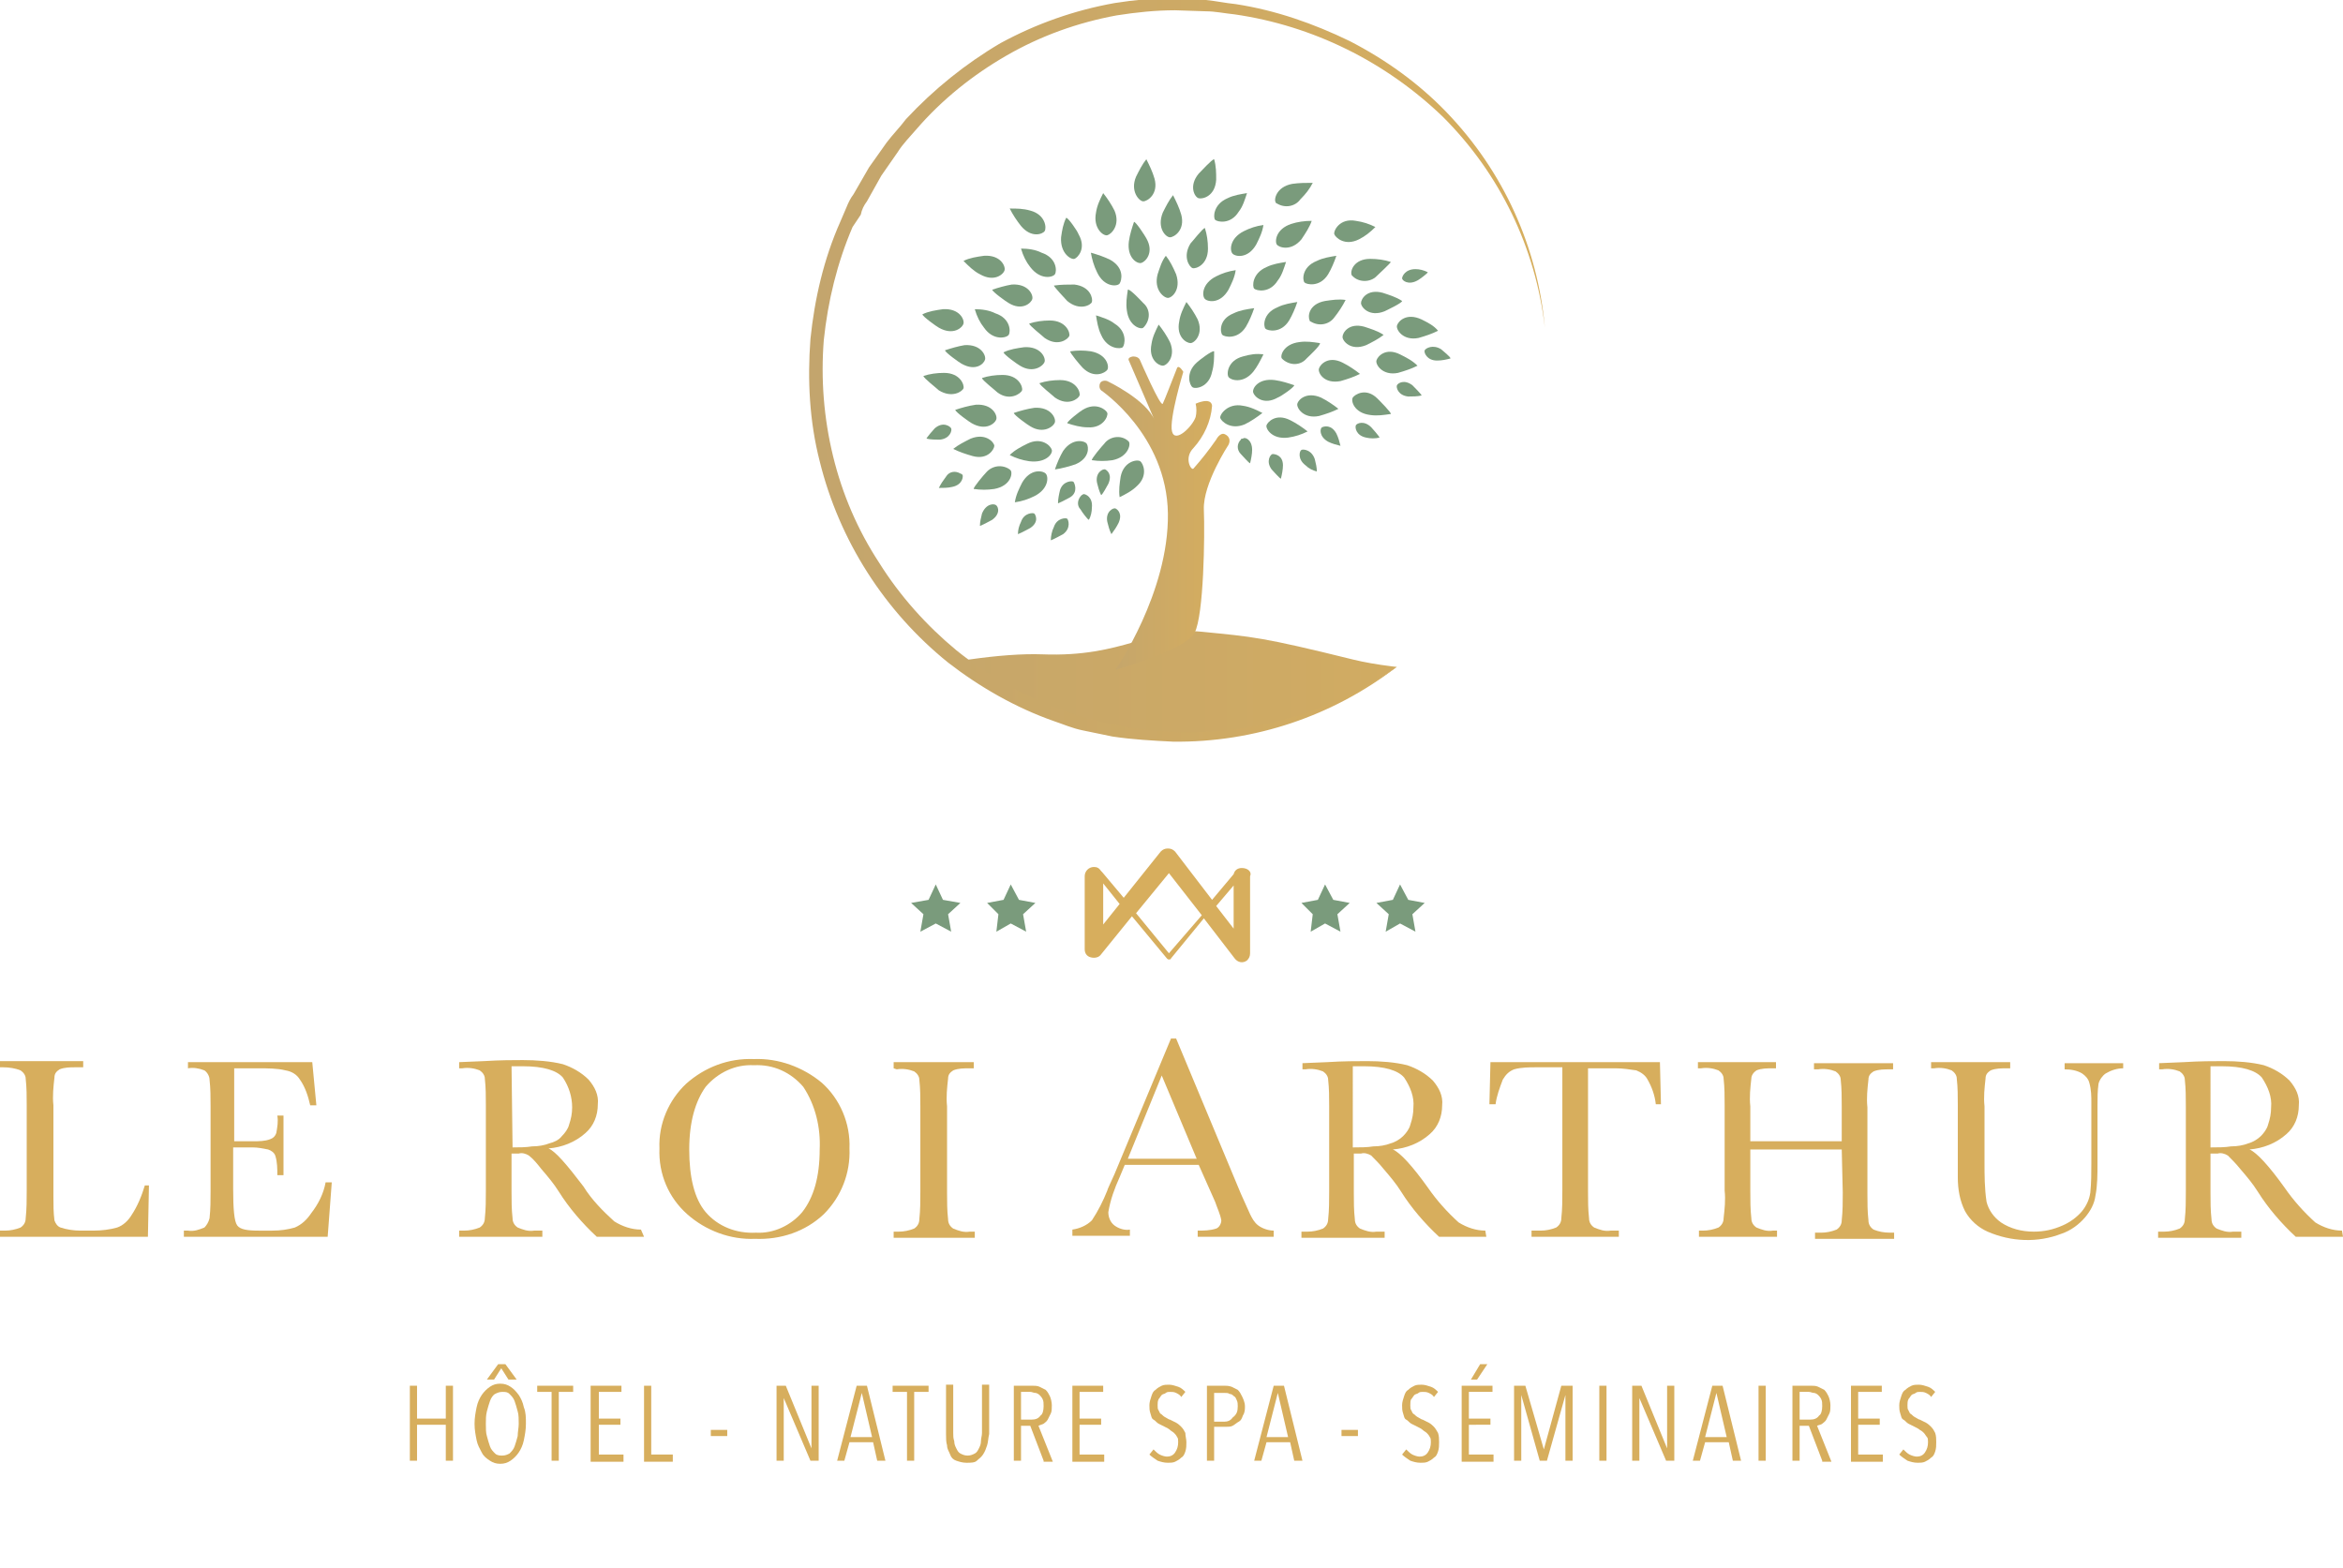 <svg xmlns="http://www.w3.org/2000/svg" xmlns:xlink="http://www.w3.org/1999/xlink" id="Calque_1" x="0px" y="0px" viewBox="0 0 228.1 152.6" style="enable-background:new 0 0 228.1 152.6;" xml:space="preserve"><style type="text/css">	.st0{enable-background:new    ;}	.st1{fill:#D7AE5D;}	.st2{fill:#7A9B7C;}	.st3{clip-path:url(#SVGID_00000114031963006509586790000018400482038934736801_);}	.st4{fill:url(#SVGID_00000066479147314638880520000017316461168656852099_);}	.st5{fill:url(#SVGID_00000029742068419773197130000008132536302534957195_);}	.st6{fill:url(#SVGID_00000037683062895789956060000014540931723064163460_);}</style><g id="Calque_2_00000181086377399308989910000010344208604604290988_">	<g id="Calque_1-2">		<g class="st0">			<path class="st1" d="M43.4,142.2v-3.5h-2.8v3.5h-0.7v-7.3h0.7v3.2h2.8v-3.2h0.7v7.3H43.4z"></path>		</g>		<g class="st0">			<path class="st1" d="M51.2,138.6c0,0.6-0.1,1.1-0.2,1.6c-0.1,0.5-0.3,0.9-0.5,1.2c-0.2,0.3-0.5,0.6-0.8,0.8s-0.6,0.3-1,0.3    c-0.4,0-0.7-0.1-1-0.3s-0.6-0.4-0.8-0.8s-0.4-0.7-0.5-1.2c-0.1-0.5-0.2-1-0.2-1.6c0-0.6,0.1-1.1,0.2-1.6c0.1-0.5,0.3-0.9,0.5-1.2    c0.2-0.3,0.5-0.6,0.8-0.8c0.3-0.2,0.6-0.3,1-0.3c0.4,0,0.7,0.1,1,0.3s0.5,0.4,0.8,0.8c0.2,0.3,0.4,0.7,0.5,1.2    C51.2,137.5,51.2,138,51.2,138.6z M50.5,138.6c0-0.4,0-0.9-0.1-1.2c-0.1-0.4-0.2-0.7-0.3-1s-0.3-0.5-0.5-0.7    c-0.2-0.2-0.4-0.2-0.7-0.2c-0.3,0-0.5,0.1-0.7,0.2s-0.4,0.4-0.5,0.7s-0.2,0.6-0.3,1c-0.1,0.4-0.1,0.8-0.1,1.2s0,0.9,0.1,1.2    c0.1,0.4,0.2,0.7,0.3,1c0.1,0.3,0.3,0.5,0.5,0.7s0.5,0.2,0.7,0.2c0.3,0,0.5-0.1,0.7-0.2c0.2-0.2,0.4-0.4,0.5-0.7    c0.1-0.3,0.2-0.6,0.3-1C50.4,139.4,50.5,139,50.5,138.6z M49.5,134.3l-0.7-1.1l-0.7,1.1h-0.7l1.1-1.5h0.7l1.1,1.5H49.5z"></path>		</g>		<g class="st0">			<path class="st1" d="M54.4,135.5v6.7h-0.7v-6.7h-1.4v-0.6h3.5v0.6H54.4z"></path>			<path class="st1" d="M57.5,142.2v-7.3h3v0.6h-2.2v2.6h2.1v0.6h-2.1v2.9h2.4v0.7H57.5z"></path>		</g>		<g class="st0">			<path class="st1" d="M62.7,142.2v-7.3h0.7v6.7h2.1v0.7H62.7z"></path>		</g>		<g class="st0">			<path class="st1" d="M69.2,139.8v-0.6h1.6v0.6H69.2z"></path>			<path class="st1" d="M78.9,142.2l-2.6-6.1h0v6.1h-0.7v-7.3h0.9l2.5,6.1h0v-6.1h0.7v7.3H78.9z"></path>		</g>		<g class="st0">			<path class="st1" d="M85.4,142.2l-0.4-1.8h-2.3l-0.5,1.8h-0.7l1.9-7.3h1l1.8,7.3H85.4z M83.9,135.6L83.9,135.6l-1.1,4.3h2.1    L83.9,135.6z"></path>		</g>		<g class="st0">			<path class="st1" d="M89,135.5v6.7h-0.7v-6.7h-1.4v-0.6h3.5v0.6H89z"></path>			<path class="st1" d="M96.1,140.7c-0.1,0.3-0.2,0.6-0.4,0.9s-0.4,0.4-0.6,0.6s-0.6,0.2-1,0.2s-0.7-0.1-1-0.2s-0.5-0.3-0.6-0.6    s-0.3-0.5-0.3-0.9c-0.1-0.3-0.1-0.7-0.1-1.1v-4.8h0.7v4.7c0,0.3,0,0.5,0.1,0.8c0,0.3,0.1,0.5,0.2,0.7c0.1,0.2,0.2,0.4,0.4,0.5    c0.2,0.1,0.4,0.2,0.7,0.2c0.3,0,0.5-0.1,0.7-0.2c0.2-0.1,0.3-0.3,0.4-0.5c0.1-0.2,0.2-0.4,0.2-0.7c0-0.3,0.1-0.5,0.1-0.8v-4.7    h0.7v4.8C96.2,140,96.2,140.4,96.1,140.7z"></path>			<path class="st1" d="M101.6,142.2l-1.3-3.4h-0.9v3.4h-0.7v-7.3h1.8c0.2,0,0.5,0,0.7,0.1s0.4,0.2,0.6,0.3c0.2,0.2,0.3,0.4,0.4,0.6    c0.1,0.2,0.2,0.6,0.2,0.9c0,0.3,0,0.6-0.1,0.8c-0.1,0.2-0.2,0.4-0.3,0.6c-0.1,0.2-0.3,0.3-0.4,0.4c-0.2,0.1-0.3,0.1-0.5,0.2    l1.4,3.5H101.6z M101.6,136.9c0-0.3,0-0.5-0.1-0.7c-0.1-0.2-0.2-0.3-0.3-0.4s-0.3-0.2-0.4-0.2c-0.2,0-0.3-0.1-0.5-0.1h-0.9v2.7h1    c0.4,0,0.7-0.1,0.9-0.4C101.5,137.7,101.6,137.3,101.6,136.9z"></path>			<path class="st1" d="M104.4,142.2v-7.3h3v0.6h-2.3v2.6h2.1v0.6h-2.1v2.9h2.4v0.7H104.4z"></path>			<path class="st1" d="M115.5,140.4c0,0.3,0,0.6-0.1,0.9c-0.1,0.3-0.2,0.5-0.4,0.6c-0.2,0.2-0.4,0.3-0.6,0.4    c-0.2,0.1-0.5,0.1-0.7,0.1c-0.4,0-0.7-0.1-1-0.2c-0.3-0.2-0.6-0.4-0.8-0.6l0.4-0.5c0.2,0.2,0.4,0.4,0.6,0.5    c0.2,0.1,0.5,0.2,0.7,0.2c0.3,0,0.6-0.1,0.8-0.4s0.3-0.6,0.3-1c0-0.2,0-0.4-0.1-0.5c-0.1-0.2-0.2-0.3-0.3-0.4    c-0.1-0.1-0.3-0.2-0.4-0.3c-0.1-0.1-0.3-0.2-0.5-0.3c-0.2-0.1-0.4-0.2-0.6-0.3s-0.3-0.3-0.5-0.4s-0.2-0.3-0.3-0.6    s-0.1-0.5-0.1-0.8c0-0.3,0.1-0.6,0.2-0.9c0.1-0.3,0.2-0.5,0.4-0.6c0.2-0.2,0.4-0.3,0.6-0.4s0.5-0.1,0.7-0.1    c0.3,0,0.6,0.1,0.9,0.2c0.3,0.1,0.5,0.3,0.7,0.5l-0.4,0.5c-0.1-0.2-0.3-0.3-0.5-0.4c-0.2-0.1-0.4-0.1-0.6-0.1    c-0.1,0-0.3,0-0.4,0.1s-0.3,0.1-0.4,0.2c-0.1,0.1-0.2,0.3-0.3,0.4c-0.1,0.2-0.1,0.4-0.1,0.6c0,0.2,0,0.4,0.1,0.5    c0.1,0.2,0.1,0.3,0.3,0.4c0.1,0.1,0.2,0.2,0.4,0.3s0.3,0.2,0.4,0.2c0.2,0.1,0.4,0.2,0.6,0.3c0.2,0.1,0.4,0.3,0.5,0.4    c0.2,0.2,0.3,0.4,0.4,0.6C115.4,139.8,115.5,140.1,115.5,140.4z"></path>		</g>		<g class="st0">			<path class="st1" d="M121.2,136.9c0,0.3,0,0.6-0.2,0.9c-0.1,0.3-0.2,0.5-0.4,0.6s-0.4,0.3-0.6,0.4s-0.4,0.1-0.7,0.1h-1.1v3.3    h-0.7v-7.3h1.7c0.2,0,0.4,0,0.7,0.1c0.2,0.1,0.4,0.2,0.6,0.3c0.2,0.2,0.3,0.4,0.4,0.6S121.2,136.5,121.2,136.9z M120.5,136.9    c0-0.2,0-0.4-0.1-0.6s-0.1-0.3-0.3-0.4c-0.1-0.1-0.2-0.2-0.4-0.2c-0.1-0.1-0.3-0.1-0.5-0.1h-1v2.8h1c0.3,0,0.6-0.1,0.8-0.4    C120.4,137.7,120.5,137.4,120.5,136.9z"></path>		</g>		<g class="st0">			<path class="st1" d="M126,142.2l-0.4-1.8h-2.3l-0.5,1.8h-0.7l1.9-7.3h1l1.8,7.3H126z M124.4,135.6L124.4,135.6l-1.1,4.3h2.1    L124.4,135.6z"></path>		</g>		<g class="st0">			<path class="st1" d="M130.6,139.8v-0.6h1.6v0.6H130.6z"></path>			<path class="st1" d="M140.1,140.4c0,0.3,0,0.6-0.1,0.9c-0.1,0.3-0.2,0.5-0.4,0.6c-0.2,0.2-0.4,0.3-0.6,0.4    c-0.2,0.1-0.5,0.1-0.7,0.1c-0.4,0-0.7-0.1-1-0.2c-0.3-0.2-0.6-0.4-0.8-0.6l0.4-0.5c0.2,0.2,0.4,0.4,0.6,0.5    c0.2,0.1,0.5,0.2,0.7,0.2c0.3,0,0.6-0.1,0.8-0.4s0.3-0.6,0.3-1c0-0.2,0-0.4-0.1-0.5c-0.1-0.2-0.2-0.3-0.3-0.4    c-0.1-0.1-0.3-0.2-0.4-0.3s-0.3-0.2-0.5-0.3c-0.2-0.1-0.4-0.2-0.6-0.3s-0.3-0.3-0.5-0.4s-0.2-0.3-0.3-0.6s-0.1-0.5-0.1-0.8    c0-0.3,0.1-0.6,0.2-0.9c0.1-0.3,0.2-0.5,0.4-0.6c0.2-0.2,0.4-0.3,0.6-0.4c0.2-0.1,0.5-0.1,0.7-0.1c0.3,0,0.6,0.1,0.9,0.2    c0.3,0.1,0.5,0.3,0.7,0.5l-0.4,0.5c-0.1-0.2-0.3-0.3-0.5-0.4c-0.2-0.1-0.4-0.1-0.6-0.1c-0.1,0-0.3,0-0.4,0.1s-0.3,0.1-0.4,0.2    c-0.1,0.1-0.2,0.3-0.3,0.4s-0.1,0.4-0.1,0.6c0,0.2,0,0.4,0.1,0.5c0.1,0.2,0.1,0.3,0.3,0.4c0.1,0.1,0.2,0.2,0.4,0.3    s0.3,0.2,0.4,0.2c0.2,0.1,0.4,0.2,0.6,0.3c0.2,0.1,0.4,0.3,0.5,0.4s0.3,0.4,0.4,0.6C140.1,139.8,140.1,140.1,140.1,140.4z"></path>			<path class="st1" d="M142.3,142.2v-7.3h3v0.6H143v2.6h2.1v0.6H143v2.9h2.4v0.7H142.3z M143.8,134.3h-0.6l0.9-1.5h0.7L143.8,134.3    z"></path>			<path class="st1" d="M152.4,142.2v-6.4h0l-1.8,6.4h-0.7l-1.8-6.4h0v6.4h-0.7v-7.3h1.1l1.8,6.2h0l1.7-6.2h1.1v7.3H152.4z"></path>			<path class="st1" d="M155.7,142.2v-7.3h0.7v7.3H155.7z"></path>			<path class="st1" d="M162.2,142.2l-2.6-6.1h0v6.1h-0.7v-7.3h0.9l2.5,6.1h0v-6.1h0.7v7.3H162.2z"></path>			<path class="st1" d="M168.7,142.2l-0.4-1.8H166l-0.5,1.8h-0.7l1.9-7.3h1l1.8,7.3H168.7z M167.1,135.6L167.1,135.6l-1.1,4.3h2.1    L167.1,135.6z"></path>			<path class="st1" d="M171.2,142.2v-7.3h0.7v7.3H171.2z"></path>			<path class="st1" d="M177.4,142.2l-1.3-3.4h-0.9v3.4h-0.7v-7.3h1.8c0.2,0,0.5,0,0.7,0.1s0.4,0.2,0.6,0.3c0.2,0.2,0.3,0.4,0.4,0.6    c0.1,0.2,0.2,0.6,0.2,0.9c0,0.3,0,0.6-0.1,0.8s-0.2,0.4-0.3,0.6c-0.1,0.2-0.3,0.3-0.4,0.4s-0.3,0.1-0.5,0.2l1.4,3.5H177.4z     M177.4,136.9c0-0.3,0-0.5-0.1-0.7c-0.1-0.2-0.2-0.3-0.3-0.4s-0.3-0.2-0.4-0.2c-0.2,0-0.3-0.1-0.5-0.1h-0.9v2.7h1    c0.4,0,0.7-0.1,0.9-0.4C177.3,137.7,177.4,137.3,177.4,136.9z"></path>			<path class="st1" d="M180.2,142.2v-7.3h3v0.6h-2.3v2.6h2.1v0.6h-2.1v2.9h2.4v0.7H180.2z"></path>			<path class="st1" d="M188.5,140.4c0,0.3,0,0.6-0.1,0.9c-0.1,0.3-0.2,0.5-0.4,0.6c-0.2,0.2-0.4,0.3-0.6,0.4    c-0.2,0.1-0.5,0.1-0.7,0.1c-0.4,0-0.7-0.1-1-0.2c-0.3-0.2-0.6-0.4-0.8-0.6l0.4-0.5c0.2,0.2,0.4,0.4,0.6,0.5    c0.2,0.1,0.5,0.2,0.7,0.2c0.3,0,0.6-0.1,0.8-0.4s0.3-0.6,0.3-1c0-0.2,0-0.4-0.1-0.5s-0.2-0.3-0.3-0.4c-0.1-0.1-0.2-0.2-0.4-0.3    c-0.1-0.1-0.3-0.2-0.5-0.3c-0.2-0.1-0.4-0.2-0.6-0.3s-0.3-0.3-0.5-0.4s-0.2-0.3-0.3-0.6s-0.1-0.5-0.1-0.8c0-0.3,0.1-0.6,0.2-0.9    c0.1-0.3,0.2-0.5,0.4-0.6c0.2-0.2,0.4-0.3,0.6-0.4c0.2-0.1,0.5-0.1,0.7-0.1c0.3,0,0.6,0.1,0.9,0.2c0.3,0.1,0.5,0.3,0.7,0.5    l-0.4,0.5c-0.1-0.2-0.3-0.3-0.5-0.4c-0.2-0.1-0.4-0.1-0.6-0.1c-0.1,0-0.3,0-0.4,0.1s-0.3,0.1-0.4,0.2c-0.1,0.1-0.2,0.3-0.3,0.4    c-0.1,0.2-0.1,0.4-0.1,0.6c0,0.2,0,0.4,0.1,0.5c0.1,0.2,0.1,0.3,0.3,0.4c0.1,0.1,0.2,0.2,0.4,0.3s0.3,0.2,0.4,0.2    c0.2,0.1,0.4,0.2,0.6,0.3c0.2,0.1,0.4,0.3,0.5,0.4c0.2,0.2,0.3,0.4,0.4,0.6C188.5,139.8,188.5,140.1,188.5,140.4z"></path>		</g>		<path class="st1" d="M14.5,115.4l-0.1,5H0v-0.6h0.5c0.5,0,1-0.1,1.5-0.3c0.3-0.2,0.5-0.5,0.5-0.9c0.1-0.9,0.1-1.8,0.1-2.7v-8.3   c0-0.9,0-1.7-0.1-2.6c0-0.3-0.2-0.6-0.5-0.8c-0.5-0.2-1.1-0.3-1.7-0.3H0v-0.6h8.1v0.6H7.4c-0.6,0-1.1,0-1.6,0.2   c-0.3,0.2-0.5,0.4-0.5,0.8c-0.1,0.9-0.2,1.8-0.1,2.7v8.9c0,0.8,0,1.5,0.1,2.3c0.1,0.3,0.3,0.6,0.6,0.7c0.6,0.2,1.3,0.3,1.9,0.3   h1.3c0.8,0,1.6-0.1,2.3-0.3c0.6-0.2,1.1-0.7,1.4-1.2c0.6-0.9,1-1.9,1.3-2.9H14.5z"></path>		<path class="st1" d="M31.7,115.1h0.6l-0.4,5.3h-14v-0.6h0.4c0.6,0.1,1.1-0.1,1.6-0.3c0.2-0.2,0.4-0.5,0.5-0.9   c0.1-0.9,0.1-1.8,0.1-2.6v-8.3c0-0.9,0-1.7-0.1-2.6c0-0.3-0.2-0.7-0.5-0.9c-0.5-0.2-1.1-0.3-1.6-0.2v-0.6h12.1l0.4,4.2h-0.6   c-0.2-0.9-0.5-1.8-1-2.5c-0.3-0.5-0.8-0.8-1.4-0.9c-0.8-0.2-1.7-0.2-2.6-0.2h-2.4v7.1h1.8c0.6,0,1.2,0,1.7-0.2   c0.3-0.1,0.5-0.3,0.6-0.6c0.1-0.6,0.2-1.1,0.1-1.7h0.6v5.8h-0.6c0-0.6,0-1.3-0.2-1.9c-0.1-0.3-0.4-0.5-0.7-0.6   c-0.5-0.1-1-0.2-1.5-0.2h-1.9v4c0,2,0.1,3.2,0.4,3.6s1,0.5,2.1,0.5h1.3c0.8,0,1.5-0.1,2.2-0.3c0.7-0.3,1.2-0.8,1.6-1.4   C31,117.2,31.5,116.2,31.7,115.1z"></path>		<path class="st1" d="M62.7,120.4h-4.6c-1.4-1.3-2.7-2.8-3.7-4.4c-0.5-0.8-1.1-1.5-1.7-2.2c-0.4-0.5-0.7-0.9-1.2-1.3   c-0.3-0.2-0.7-0.3-1-0.2h-0.7v3.7c0,0.9,0,1.7,0.1,2.6c0,0.4,0.2,0.7,0.5,0.9c0.5,0.2,1,0.4,1.6,0.3h0.8v0.6h-8.1v-0.6h0.5   c0.5,0,1-0.1,1.5-0.3c0.3-0.2,0.5-0.5,0.5-0.9c0.1-0.9,0.1-1.8,0.1-2.7v-8.3c0-0.9,0-1.7-0.1-2.6c0-0.3-0.2-0.6-0.5-0.8   c-0.5-0.2-1.1-0.3-1.7-0.2h-0.3v-0.6l2.4-0.1c1.6-0.1,2.9-0.1,3.8-0.1c1.3,0,2.7,0.1,3.9,0.4c0.9,0.3,1.8,0.8,2.5,1.5   c0.6,0.7,1,1.5,0.9,2.4c0,1.1-0.4,2.1-1.2,2.8c-1,0.9-2.3,1.4-3.6,1.5c0.7,0.3,1.8,1.6,3.4,3.7c0.8,1.3,1.9,2.4,3,3.4   c0.8,0.5,1.7,0.8,2.6,0.8L62.7,120.4z M49.9,111.7c0.6,0,1.3,0,1.9-0.1c0.6,0,1.2-0.1,1.7-0.3c0.4-0.1,0.9-0.3,1.2-0.7   c0.3-0.3,0.6-0.7,0.7-1.1c0.2-0.6,0.3-1.1,0.3-1.7c0-1-0.3-2-0.9-2.9c-0.6-0.7-1.9-1.1-3.9-1.1c-0.3,0-0.7,0-1.1,0L49.9,111.7z"></path>		<path class="st1" d="M64.2,111.8c-0.1-2.4,0.9-4.7,2.6-6.3c1.8-1.6,4.1-2.5,6.6-2.4c2.4-0.1,4.8,0.8,6.6,2.3   c1.8,1.6,2.8,4,2.7,6.4c0.1,2.4-0.8,4.7-2.5,6.4c-1.8,1.7-4.2,2.5-6.7,2.4c-2.4,0.1-4.8-0.8-6.6-2.4   C65.1,116.6,64.1,114.3,64.2,111.8z M67.1,111.9c0,2.7,0.5,4.8,1.6,6.1c1.2,1.4,3,2.1,4.9,2c1.7,0.1,3.4-0.7,4.5-2   c1.1-1.4,1.7-3.4,1.7-6.1c0.1-2.1-0.4-4.3-1.6-6.1c-1.2-1.4-2.9-2.2-4.8-2.1c-1.8-0.1-3.5,0.7-4.7,2.1   C67.7,107.2,67.1,109.2,67.1,111.9z"></path>		<path class="st1" d="M87,104v-0.6h7.8v0.6h-0.4c-0.6,0-1.1,0-1.6,0.2c-0.3,0.2-0.5,0.4-0.5,0.8c-0.1,0.9-0.2,1.8-0.1,2.7v8.4   c0,0.9,0,1.7,0.1,2.6c0,0.4,0.2,0.7,0.5,0.9c0.5,0.2,1,0.4,1.6,0.3h0.5v0.6H87v-0.6h0.5c0.5,0,1-0.1,1.5-0.3   c0.3-0.2,0.5-0.5,0.5-0.9c0.1-0.9,0.1-1.8,0.1-2.7v-8.3c0-0.9,0-1.7-0.1-2.6c0-0.3-0.2-0.6-0.5-0.8c-0.5-0.2-1.1-0.3-1.7-0.2   L87,104z"></path>		<path class="st1" d="M116.7,113.4h-7.2l-0.5,1.2c-0.5,1.1-0.9,2.2-1.1,3.4c0,0.5,0.2,1,0.6,1.3c0.4,0.3,1,0.5,1.5,0.4v0.6h-5.6   v-0.6c0.7-0.1,1.4-0.4,1.9-0.9c0.6-0.9,1.1-1.9,1.5-2.9c0-0.1,0.3-0.7,0.7-1.6l5.5-13.2h0.5l6.3,15.1l0.9,2   c0.2,0.4,0.4,0.8,0.8,1.1c0.4,0.3,1,0.5,1.5,0.5v0.6h-7.4v-0.6c0.6,0,1.2,0,1.8-0.2c0.3-0.1,0.5-0.5,0.5-0.8   c-0.1-0.6-0.4-1.2-0.6-1.8L116.7,113.4z M116.5,112.8l-3.4-8.1l-3.3,8.1H116.5z"></path>		<path class="st1" d="M144.7,120.4h-4.6c-1.4-1.3-2.7-2.8-3.7-4.4c-0.5-0.8-1.1-1.5-1.7-2.2c-0.4-0.5-0.8-0.9-1.2-1.3   c-0.3-0.2-0.7-0.3-1-0.2h-0.7v3.8c0,0.9,0,1.7,0.1,2.6c0,0.4,0.2,0.7,0.5,0.9c0.5,0.2,1,0.4,1.6,0.3h0.8v0.6h-8.1v-0.6h0.6   c0.5,0,1-0.1,1.5-0.3c0.3-0.2,0.5-0.5,0.5-0.9c0.1-0.9,0.1-1.8,0.1-2.7v-8.3c0-0.9,0-1.7-0.1-2.6c0-0.3-0.2-0.6-0.5-0.8   c-0.5-0.2-1.1-0.3-1.7-0.2h-0.3v-0.6l2.4-0.1c1.6-0.1,2.9-0.1,3.9-0.1c1.3,0,2.7,0.1,3.9,0.4c0.9,0.3,1.8,0.8,2.5,1.5   c0.6,0.7,1,1.5,0.9,2.4c0,1.1-0.4,2.1-1.2,2.8c-1,0.9-2.3,1.4-3.6,1.5c0.7,0.3,1.9,1.6,3.4,3.7c0.9,1.3,1.9,2.4,3,3.4   c0.8,0.5,1.7,0.8,2.6,0.8L144.7,120.4z M131.8,111.7c0.6,0,1.3,0,1.9-0.1c0.6,0,1.2-0.1,1.7-0.3c0.4-0.1,0.9-0.4,1.2-0.7   c0.3-0.3,0.6-0.7,0.7-1.1c0.2-0.6,0.3-1.1,0.3-1.7c0.1-1-0.3-2-0.9-2.9c-0.6-0.7-1.9-1.1-3.9-1.1c-0.3,0-0.7,0-1.1,0V111.7z"></path>		<path class="st1" d="M145.6,107.5h-0.6l0.1-4.1h16.5l0.1,4.1h-0.5c-0.1-0.9-0.4-1.7-0.8-2.4c-0.2-0.4-0.6-0.7-1.1-0.9   c-0.7-0.1-1.3-0.2-2-0.2h-2.7v12c0,0.9,0,1.7,0.1,2.6c0,0.4,0.2,0.7,0.5,0.9c0.5,0.2,1,0.4,1.6,0.3h0.8v0.6h-8.5v-0.6h0.9   c0.5,0,1-0.1,1.5-0.3c0.3-0.2,0.5-0.5,0.5-0.9c0.1-0.9,0.1-1.8,0.1-2.7v-12h-2.5c-0.7,0-1.5,0-2.2,0.2c-0.5,0.2-0.8,0.5-1.1,1   C146,105.9,145.7,106.7,145.6,107.5z"></path>		<path class="st1" d="M179.3,111.9h-8.9v4.1c0,0.9,0,1.7,0.1,2.6c0,0.4,0.2,0.7,0.5,0.9c0.5,0.2,1,0.4,1.6,0.3h0.4v0.6h-7.6v-0.6   h0.4c0.5,0,1-0.1,1.5-0.3c0.3-0.2,0.5-0.5,0.5-0.9c0.1-0.9,0.2-1.8,0.1-2.7v-8.3c0-0.9,0-1.7-0.1-2.6c0-0.3-0.2-0.6-0.5-0.8   c-0.5-0.2-1.1-0.3-1.7-0.2h-0.3v-0.6h7.6v0.6h-0.3c-0.6,0-1.1,0-1.6,0.2c-0.3,0.2-0.5,0.5-0.5,0.8c-0.1,0.9-0.2,1.8-0.1,2.7v3.4   h8.9v-3.4c0-0.9,0-1.7-0.1-2.6c0-0.3-0.2-0.6-0.5-0.8c-0.5-0.2-1.1-0.3-1.7-0.2h-0.4v-0.6h7.7v0.6H184c-0.6,0-1.1,0-1.6,0.2   c-0.3,0.2-0.5,0.4-0.5,0.8c-0.1,0.9-0.2,1.8-0.1,2.7v8.4c0,0.9,0,1.7,0.1,2.6c0,0.4,0.2,0.7,0.5,0.9c0.5,0.2,1,0.3,1.6,0.3h0.4   v0.6h-7.7v-0.6h0.6c0.5,0,1-0.1,1.5-0.3c0.3-0.2,0.5-0.5,0.5-0.9c0.1-0.9,0.1-1.8,0.1-2.7L179.3,111.9z"></path>		<path class="st1" d="M201,103.5h5.7v0.5c-0.6,0-1.2,0.2-1.7,0.5c-0.3,0.2-0.6,0.6-0.7,1c-0.1,0.7-0.1,1.4-0.1,2.1v5.6   c0,1.1,0,2.2-0.2,3.2c-0.1,0.8-0.5,1.5-1,2.1c-0.6,0.7-1.4,1.3-2.3,1.6c-2.3,0.9-4.9,0.8-7.2-0.2c-0.9-0.4-1.7-1.1-2.2-2   c-0.5-1-0.7-2.1-0.7-3.3v-1.7v-5.3c0-0.9,0-1.7-0.1-2.6c0-0.3-0.2-0.6-0.5-0.8c-0.5-0.2-1.1-0.3-1.7-0.2H188v-0.6h7.7v0.6h-0.3   c-0.6,0-1.1,0-1.6,0.2c-0.3,0.2-0.5,0.4-0.5,0.8c-0.1,0.9-0.2,1.8-0.1,2.7v5.4c0,1.3,0,2.6,0.2,3.9c0.2,0.8,0.7,1.5,1.4,2   c0.9,0.6,2,0.9,3.2,0.9c1,0,1.9-0.2,2.8-0.6c0.7-0.3,1.4-0.8,1.9-1.4c0.4-0.5,0.7-1.1,0.8-1.8c0.1-1,0.1-1.9,0.1-2.9v-5.8   c0-0.7,0-1.3-0.2-2c-0.1-0.4-0.4-0.7-0.7-0.9c-0.5-0.3-1.1-0.4-1.7-0.4V103.5z"></path>		<path class="st1" d="M228.1,120.4h-4.6c-1.4-1.3-2.7-2.8-3.7-4.4c-0.5-0.8-1.1-1.5-1.7-2.2c-0.4-0.5-0.8-0.9-1.2-1.3   c-0.3-0.2-0.7-0.3-1-0.2h-0.7v3.8c0,0.9,0,1.7,0.1,2.6c0,0.4,0.2,0.7,0.5,0.9c0.5,0.2,1,0.4,1.6,0.3h0.8v0.6h-8.1v-0.6h0.6   c0.5,0,1-0.1,1.5-0.3c0.3-0.2,0.5-0.5,0.5-0.9c0.1-0.9,0.1-1.8,0.1-2.7v-8.3c0-0.9,0-1.7-0.1-2.6c0-0.3-0.2-0.6-0.5-0.8   c-0.5-0.2-1.1-0.3-1.7-0.2h-0.3v-0.6l2.4-0.1c1.6-0.1,2.9-0.1,3.9-0.1c1.3,0,2.7,0.1,3.9,0.4c0.9,0.3,1.8,0.8,2.5,1.5   c0.6,0.7,1,1.5,0.9,2.4c0,1.1-0.4,2.1-1.2,2.8c-1,0.9-2.3,1.4-3.6,1.5c0.7,0.3,1.9,1.6,3.4,3.7c0.9,1.3,1.9,2.4,3,3.4   c0.8,0.5,1.7,0.8,2.6,0.8L228.1,120.4z M215.3,111.7c0.6,0,1.3,0,1.9-0.1c0.6,0,1.2-0.1,1.7-0.3c0.4-0.1,0.9-0.4,1.2-0.7   c0.3-0.3,0.6-0.7,0.7-1.1c0.2-0.6,0.3-1.1,0.3-1.7c0.1-1-0.3-2-0.9-2.9c-0.6-0.7-1.9-1.1-3.9-1.1c-0.3,0-0.7,0-1.1,0V111.7z"></path>		<polygon class="st2" points="98.4,86.1 99.2,87.6 100.8,87.9 99.6,89 99.9,90.7 98.4,89.9 97,90.7 97.2,89 96.1,87.9 97.7,87.6      "></polygon>		<polygon class="st2" points="91.1,86.1 91.8,87.6 93.5,87.9 92.3,89 92.6,90.7 91.1,89.9 89.6,90.7 89.9,89 88.7,87.9 90.4,87.6      "></polygon>		<polygon class="st2" points="136.3,86.1 137.1,87.6 138.7,87.9 137.5,89 137.8,90.7 136.3,89.9 134.9,90.7 135.2,89 134,87.9    135.6,87.6   "></polygon>		<polygon class="st2" points="129,86.1 129.8,87.6 131.4,87.9 130.2,89 130.5,90.7 129,89.9 127.6,90.7 127.8,89 126.7,87.9    128.3,87.6   "></polygon>		<path class="st1" d="M120.9,84.5c-0.4,0-0.7,0.2-0.8,0.6l-2.1,2.5l-3.6-4.7c-0.2-0.2-0.4-0.3-0.7-0.3c-0.3,0-0.5,0.1-0.7,0.3   l-3.6,4.5l-2.1-2.5l-0.1-0.1c-0.2-0.3-0.4-0.4-0.7-0.4c-0.5,0-0.9,0.4-0.9,0.9v7.1c0,0.4,0.2,0.7,0.6,0.8c0.4,0.1,0.8,0,1-0.3   l3-3.7l3.4,4.1c0.1,0.1,0.1,0.1,0.2,0.1c0.1,0,0.2,0,0.2-0.1l3.2-3.9l3,3.9c0.3,0.4,0.8,0.5,1.2,0.2c0.2-0.2,0.3-0.4,0.3-0.7v-7.5   C121.9,84.9,121.5,84.5,120.9,84.5C121,84.5,121,84.5,120.9,84.5z M107.4,90v-4l1.6,2L107.4,90z M113.8,92.8l-3.2-3.9l3.2-3.9   l3.2,4.1L113.8,92.8z M118.4,88.2l1.7-2v4.2L118.4,88.2z"></path>		<g>			<defs>				<path id="SVGID_1_" d="M138.2,63.2c15-12.8,16.8-35.3,4-50.2c-12.8-15-35.3-16.8-50.2-4s-16.8,35.3-4,50.2     c6.8,7.9,16.7,12.5,27.1,12.5C123.5,71.7,131.7,68.7,138.2,63.2"></path>			</defs>			<clipPath id="SVGID_00000119815722875180165700000006924348174694419593_">				<use xlink:href="#SVGID_1_" style="overflow:visible;"></use>			</clipPath>			<g style="clip-path:url(#SVGID_00000119815722875180165700000006924348174694419593_);">									<linearGradient id="SVGID_00000172409872497906732530000013372656537249263750_" gradientUnits="userSpaceOnUse" x1="77.629" y1="82.415" x2="161.15" y2="82.415" gradientTransform="matrix(1 0 0 -1 0 154)">					<stop offset="0" style="stop-color:#C3A56D"></stop>					<stop offset="1" style="stop-color:#D7AE5D"></stop>				</linearGradient>				<path style="fill:url(#SVGID_00000172409872497906732530000013372656537249263750_);" d="M77.6,69.4c-0.2-1.9,16-6,23.9-5.7     s10.5-2.7,15.5-2.2s5.8,0.5,14.7,2.7s28.3,0.8,29.4,1.2c0,0-17.5,17.4-27.2,16.3S77.8,71.9,77.6,69.4z"></path>			</g>		</g>					<linearGradient id="SVGID_00000167366164617080523170000000078645721477038231_" gradientUnits="userSpaceOnUse" x1="78.67" y1="117.874" x2="151.17" y2="117.874" gradientTransform="matrix(1 0 0 -1 0 154)">			<stop offset="0" style="stop-color:#C3A56D"></stop>			<stop offset="1" style="stop-color:#D7AE5D"></stop>		</linearGradient>		<path style="fill:url(#SVGID_00000167366164617080523170000000078645721477038231_);" d="M150.4,31.9c-0.9-7.8-4.4-15-9.9-20.5   c-5.6-5.4-12.7-8.9-20.3-10c-1-0.1-1.9-0.3-2.8-0.3L114.4,1c-1.9,0-3.8,0.2-5.7,0.5c-3.8,0.7-7.4,2-10.7,3.9   c-3.3,1.9-6.3,4.3-8.8,7.2c-0.6,0.7-1.3,1.4-1.8,2.2l-1.6,2.3l-1.4,2.5c-0.3,0.4-0.5,0.8-0.6,1.3L83,22.1c-1.5,3.5-2.4,7.2-2.8,11   c-0.3,3.8,0,7.6,0.9,11.3c0.9,3.7,2.4,7.2,4.5,10.4c2,3.2,4.6,6.1,7.5,8.5C105.5,73.3,123,74,136,64.9l0,0   c-6.2,4.8-13.9,7.4-21.8,7.3c-2-0.1-3.9-0.2-5.9-0.5l-2.9-0.6c-1-0.2-1.9-0.6-2.8-0.9c-3.7-1.3-7.2-3.3-10.3-5.7   c-6.2-5-10.6-11.9-12.5-19.6C78.8,41,78.6,37,78.9,33c0.4-3.9,1.3-7.8,2.9-11.4l0.6-1.4c0.2-0.5,0.4-0.9,0.7-1.3l1.5-2.6l1.7-2.4   c0.6-0.8,1.3-1.5,1.9-2.3c2.7-2.9,5.8-5.4,9.2-7.4c3.5-1.9,7.2-3.2,11.1-3.9c1.9-0.3,3.9-0.5,5.9-0.5l3,0.2c1,0.1,1.9,0.3,2.9,0.4   c3.9,0.6,7.6,1.9,11.1,3.6c3.5,1.8,6.7,4.1,9.4,6.9C146.4,16.7,149.7,24.1,150.4,31.9z"></path>		<path class="st2" d="M110.7,47.3c-0.5,0.5-1.1,0.8-1.7,1.1c-0.1-0.7,0-1.3,0.1-2c0.3-1.5,1.6-1.7,1.9-1.5S111.8,46.3,110.7,47.3z"></path>		<path class="st2" d="M121.9,43.8c0,0.4-0.1,0.9-0.2,1.3c-0.1,0-0.8-0.8-0.9-0.9c-0.4-0.4-0.4-1,0-1.4c0-0.1,0.1-0.1,0.2-0.1   C121.2,42.5,121.9,42.8,121.9,43.8z"></path>		<path class="st2" d="M124.9,45.3c0,0.4-0.1,0.9-0.2,1.3c-0.1,0-0.8-0.8-0.9-0.9c-0.6-0.8-0.1-1.5,0.1-1.5S124.9,44.3,124.9,45.3z"></path>		<path class="st2" d="M108.9,50.9c-0.2,0.4-0.4,0.7-0.7,1.1c-0.2-0.4-0.3-0.8-0.4-1.2c-0.2-1,0.6-1.4,0.8-1.3S109.3,50,108.9,50.9z   "></path>		<path class="st2" d="M128,44.7c0.1,0.4,0.2,0.8,0.2,1.2c-0.4-0.1-0.8-0.3-1.1-0.6c-0.8-0.6-0.6-1.4-0.4-1.5S127.7,43.8,128,44.7z"></path>		<path class="st2" d="M140.3,34c0.1,0.1,1,0.8,0.9,0.9c-0.4,0.1-0.8,0.2-1.3,0.2c-1,0-1.3-0.8-1.2-1S139.5,33.5,140.3,34z"></path>		<path class="st2" d="M137.8,26.2c0.4,0,0.8,0.1,1.2,0.3c0,0.1-0.8,0.7-1,0.8c-0.9,0.5-1.5,0-1.5-0.2S136.8,26.2,137.8,26.2z"></path>		<path class="st2" d="M130.1,42.2c0.2,0.4,0.3,0.8,0.4,1.2c-0.4-0.1-0.8-0.2-1.2-0.4c-0.9-0.5-0.8-1.3-0.6-1.4   S129.6,41.3,130.1,42.2z"></path>		<path class="st2" d="M137.5,37.5c0.1,0.1,0.9,0.9,0.9,1c-0.4,0.1-0.9,0.1-1.3,0.1c-1-0.1-1.2-0.9-1.1-1.1S136.7,36.9,137.5,37.5z"></path>		<path class="st2" d="M133.5,41.6c0.1,0.1,0.8,0.9,0.8,1c-0.4,0.1-0.9,0.1-1.3,0c-1-0.2-1.1-1-1-1.2S132.8,40.9,133.5,41.6z"></path>		<path class="st2" d="M106.3,49.4c0,0.4-0.1,0.9-0.3,1.2c-0.1,0-0.7-0.8-0.8-1c-0.4-0.4-0.3-1,0.1-1.4c0.1,0,0.1-0.1,0.2-0.1   C105.7,48.1,106.4,48.4,106.3,49.4z"></path>		<path class="st2" d="M107.9,47.1c-0.1,0.2-0.6,1.1-0.7,1.1c-0.2-0.4-0.3-0.8-0.4-1.2c-0.2-1,0.6-1.4,0.8-1.3   S108.3,46.2,107.9,47.1z"></path>		<path class="st2" d="M100.3,51.4c-0.4,0.2-0.7,0.4-1.2,0.6c0-0.4,0.1-0.8,0.3-1.2c0.3-0.9,1.2-0.9,1.3-0.8S101.2,50.8,100.3,51.4z   "></path>		<path class="st2" d="M96.6,50.6c-0.4,0.2-0.7,0.4-1.2,0.6c0-0.4,0.1-0.8,0.2-1.2C96,49,96.8,49,97,49.2S97.4,50,96.6,50.6z"></path>		<path class="st2" d="M92.7,47.4c-0.4,0.1-0.9,0.1-1.3,0.1c0.2-0.4,0.4-0.7,0.7-1.1c0.3-0.5,0.9-0.6,1.4-0.3c0.1,0,0.1,0.1,0.2,0.1   C93.8,46.4,93.7,47.2,92.7,47.4z"></path>		<path class="st2" d="M91.5,42.8c-0.4,0-0.9,0-1.3-0.1c0-0.1,0.7-0.9,0.8-1c0.8-0.7,1.5-0.2,1.6,0S92.5,42.7,91.5,42.8z"></path>		<path class="st2" d="M103.5,52c-0.4,0.2-0.7,0.4-1.2,0.6c0-0.4,0.1-0.9,0.3-1.3c0.3-0.9,1.2-0.9,1.3-0.8S104.3,51.4,103.5,52z"></path>		<path class="st2" d="M104.2,48.4c-0.4,0.2-0.7,0.4-1.2,0.6c0-0.4,0.1-0.9,0.2-1.3c0.3-0.9,1.2-0.9,1.3-0.8S105,47.9,104.2,48.4z"></path>		<path class="st2" d="M108.3,44.8c-0.7,0.1-1.3,0.1-2,0c-0.1-0.1,1-1.4,1.2-1.6c0.5-0.7,1.6-0.9,2.3-0.3c0,0,0.1,0.1,0.1,0.1   C110.1,43.3,109.8,44.5,108.3,44.8z"></path>		<path class="st2" d="M100.3,41.5c-0.2-0.1-1.6-1.1-1.6-1.3c0.6-0.2,1.3-0.4,2-0.5c1.6-0.1,2.1,1,2,1.4S101.6,42.3,100.3,41.5z"></path>		<path class="st2" d="M94.6,41.2c-0.2-0.1-1.6-1.1-1.6-1.3c0.6-0.2,1.3-0.4,2-0.5c1.6-0.1,2.1,1,2,1.4S96,42,94.6,41.2z"></path>		<path class="st2" d="M105.9,41.6c-0.7,0-1.4-0.2-2-0.4c0-0.2,1.3-1.2,1.5-1.3c1.3-0.8,2.3,0,2.4,0.3S107.4,41.7,105.9,41.6z"></path>		<path class="st2" d="M102.7,38.7c-0.2-0.2-1.5-1.2-1.5-1.4c0.6-0.2,1.3-0.3,2-0.3c1.6,0,2,1.2,1.9,1.5S104,39.6,102.7,38.7z"></path>		<path class="st2" d="M97.1,38.2c-0.2-0.2-1.5-1.2-1.5-1.4c0.6-0.2,1.3-0.3,2-0.3c1.6,0,2,1.2,1.9,1.5S98.3,39.1,97.1,38.2z"></path>		<path class="st2" d="M91.4,38c-0.2-0.2-1.5-1.2-1.5-1.4c0.6-0.2,1.3-0.3,2-0.3c1.6,0,2,1.2,1.9,1.5S92.7,38.8,91.4,38z"></path>		<path class="st2" d="M99.3,35.6c-0.2-0.1-1.6-1.1-1.6-1.3c0.6-0.3,1.3-0.4,2-0.5c1.6-0.1,2.1,1,2,1.4S100.6,36.4,99.3,35.6z"></path>		<path class="st2" d="M91.4,31.9c-0.2-0.1-1.6-1.1-1.6-1.3c0.6-0.3,1.3-0.4,2-0.5c1.6-0.1,2.1,1,2,1.4S92.8,32.7,91.4,31.9z"></path>		<path class="st2" d="M93.6,35.4c-0.2-0.1-1.6-1.1-1.6-1.3c0.6-0.2,1.3-0.4,1.9-0.5c1.6-0.1,2.1,1,2,1.4S95,36.2,93.6,35.4z"></path>		<path class="st2" d="M116.5,35.3c0.2-0.2,1.5-1.2,1.7-1.1c0,0.7,0,1.3-0.2,2c-0.3,1.5-1.6,1.7-1.9,1.5S115.4,36.3,116.5,35.3z"></path>		<path class="st2" d="M129,29.3c0.7-0.1,1.3-0.2,2-0.1c-0.3,0.6-0.7,1.2-1.1,1.7c-0.5,0.7-1.5,0.9-2.3,0.4c-0.1,0-0.1-0.1-0.1-0.1   C127.3,30.8,127.4,29.6,129,29.3z"></path>		<path class="st2" d="M132.8,31.8c0.6,0.2,1.3,0.4,1.9,0.8c-0.5,0.4-1.1,0.7-1.7,1c-1.5,0.6-2.3-0.4-2.3-0.8S131.3,31.4,132.8,31.8   z"></path>		<path class="st2" d="M134.6,28.5c0.6,0.2,1.3,0.4,1.9,0.8c0,0.2-1.5,0.9-1.7,1c-1.5,0.6-2.3-0.4-2.3-0.8S133.1,28.1,134.6,28.5z"></path>		<path class="st2" d="M133.4,25.2c0.7,0,1.4,0.1,2,0.3c0,0.1-1.2,1.2-1.4,1.4c-0.6,0.6-1.7,0.6-2.3,0c0,0-0.1-0.1-0.1-0.1   C131.4,26.4,131.8,25.2,133.4,25.2z"></path>		<path class="st2" d="M136.3,34.5c0.6,0.3,1.2,0.6,1.7,1.1c-0.6,0.3-1.2,0.5-1.9,0.7c-1.5,0.3-2.2-0.8-2.1-1.2   S134.9,33.8,136.3,34.5z"></path>		<path class="st2" d="M138.4,31.1c0.6,0.3,1.2,0.6,1.6,1.1c-0.6,0.3-1.2,0.5-1.9,0.7c-1.5,0.3-2.2-0.8-2.1-1.2   S136.9,30.4,138.4,31.1z"></path>		<path class="st2" d="M132,21.5c0.7,0.1,1.3,0.3,1.9,0.6c-0.5,0.5-1,0.9-1.6,1.2c-1.4,0.7-2.3-0.2-2.4-0.5S130.4,21.2,132,21.5z"></path>		<path class="st2" d="M125.8,17.9c0.7-0.1,1.3-0.1,2-0.1c-0.3,0.6-0.7,1.1-1.2,1.6c-0.5,0.7-1.5,0.9-2.3,0.4   c-0.1,0-0.1-0.1-0.1-0.1C124,19.5,124.2,18.2,125.8,17.9z"></path>		<path class="st2" d="M105.4,35.8c-0.2-0.2-1.3-1.5-1.2-1.6c0.7-0.1,1.3-0.1,2,0c1.6,0.3,1.8,1.5,1.6,1.8S106.5,36.9,105.4,35.8z"></path>		<path class="st2" d="M101.7,32.9c-0.2-0.2-1.5-1.2-1.5-1.4c0.6-0.2,1.3-0.3,2-0.3c1.6,0,2,1.2,1.9,1.5S103,33.8,101.7,32.9z"></path>		<path class="st2" d="M95.8,31.9c-0.4-0.5-0.7-1.1-0.9-1.8c0.7,0,1.4,0.1,2,0.4c1.5,0.5,1.5,1.8,1.3,2.1S96.7,33.2,95.8,31.9z"></path>		<path class="st2" d="M103.9,29.3c-0.2-0.2-1.3-1.4-1.3-1.5c0.7-0.1,1.3-0.1,2-0.1c1.6,0.2,1.8,1.4,1.7,1.7S105.1,30.3,103.9,29.3z   "></path>		<path class="st2" d="M98.2,29.5c-0.2-0.1-1.6-1.1-1.6-1.3c0.6-0.2,1.3-0.4,1.9-0.5c1.6-0.1,2.1,1,2,1.4S99.5,30.3,98.2,29.5z"></path>		<path class="st2" d="M99.4,22c-0.4-0.5-0.8-1.1-1.1-1.7c0.7,0,1.3,0,2,0.2c1.5,0.4,1.6,1.7,1.4,2S100.4,23.2,99.4,22z"></path>		<path class="st2" d="M107.2,32.6c-0.3-0.6-0.4-1.3-0.5-1.9c0.6,0.2,1.3,0.4,1.8,0.8c1.3,0.8,1,2.1,0.8,2.3S107.8,34,107.2,32.6z"></path>		<path class="st2" d="M109.7,30.2c-0.1-0.7,0-1.3,0.1-2c0.2-0.1,1.3,1.1,1.5,1.3c0.7,0.6,0.7,1.6,0.1,2.3c0,0-0.1,0.1-0.1,0.1   C111.1,32.1,109.9,31.8,109.7,30.2z"></path>		<path class="st2" d="M112.7,26.7c0.2-0.6,0.4-1.3,0.8-1.8c0.4,0.5,0.7,1.1,1,1.8c0.5,1.5-0.4,2.3-0.8,2.3S112.3,28.2,112.7,26.7z"></path>		<path class="st2" d="M106.8,26.5c-0.3-0.6-0.5-1.3-0.6-1.9c0.7,0.2,1.3,0.4,1.9,0.7c1.4,0.8,1.1,2,0.9,2.3S107.5,28,106.8,26.5z"></path>		<path class="st2" d="M109.9,23.5c0.1-0.7,0.3-1.3,0.5-1.9c0.2,0,1.1,1.4,1.2,1.6c0.8,1.4-0.1,2.3-0.5,2.4S109.7,25.1,109.9,23.5z"></path>		<path class="st2" d="M113.2,20.7c0.3-0.6,0.6-1.2,1-1.7c0.3,0.6,0.6,1.2,0.8,1.9c0.4,1.5-0.7,2.2-1.1,2.2S112.6,22.2,113.2,20.7z"></path>		<path class="st2" d="M110.6,17.2c0.3-0.6,0.6-1.2,1-1.7c0.3,0.6,0.6,1.2,0.8,1.9c0.4,1.5-0.7,2.2-1.1,2.2S110,18.6,110.6,17.2z"></path>		<path class="st2" d="M100.3,26c-0.4-0.5-0.7-1.1-0.9-1.8c0.7,0,1.4,0.1,2,0.4c1.5,0.5,1.5,1.8,1.3,2.1S101.3,27.3,100.3,26z"></path>		<path class="st2" d="M121,39.5c0.7,0.1,1.3,0.4,1.9,0.7c-0.5,0.4-1.1,0.8-1.7,1.1c-1.4,0.6-2.3-0.3-2.4-0.6S119.5,39.2,121,39.5z"></path>		<path class="st2" d="M106.7,20.7c0.1-0.7,0.4-1.3,0.7-1.9c0.4,0.5,0.8,1.1,1.1,1.7c0.6,1.4-0.3,2.3-0.7,2.4S106.4,22.2,106.7,20.7   z"></path>		<path class="st2" d="M121,34.7c0.7-0.2,1.3-0.3,2-0.2c-0.3,0.6-0.6,1.2-1,1.7c-1,1.2-2.2,0.8-2.4,0.5S119.5,35.1,121,34.7z"></path>		<path class="st2" d="M126.5,33.3c0.7-0.1,1.3,0,2,0.1c0.1,0.2-1.1,1.3-1.3,1.5c-0.6,0.7-1.6,0.7-2.3,0.1c0,0-0.1-0.1-0.1-0.1   C124.6,34.7,124.9,33.5,126.5,33.3z"></path>		<path class="st2" d="M130.7,35.3c0.6,0.3,1.2,0.7,1.7,1.1c-0.6,0.3-1.2,0.5-1.9,0.7c-1.6,0.3-2.2-0.8-2.1-1.2   S129.3,34.6,130.7,35.3z"></path>		<path class="st2" d="M134.1,38.8c0.2,0.2,1.4,1.4,1.3,1.5c-0.7,0.1-1.3,0.2-2,0.1c-1.6-0.2-1.9-1.4-1.7-1.7S133,37.7,134.1,38.8z"></path>		<path class="st2" d="M124.1,37c0.7,0.1,1.3,0.3,1.9,0.5c0,0.2-1.3,1.1-1.6,1.2c-1.4,0.8-2.3-0.1-2.4-0.5S122.5,36.8,124.1,37z"></path>		<path class="st2" d="M103.3,23.1c0.1-0.7,0.2-1.3,0.5-1.9c0.2,0,1.1,1.3,1.2,1.6c0.8,1.4-0.1,2.3-0.4,2.4S103.2,24.7,103.3,23.1z"></path>		<path class="st2" d="M115.9,23.7c0.2-0.2,1.2-1.5,1.4-1.5c0.2,0.6,0.3,1.3,0.3,2c0,1.6-1.2,2-1.5,1.9S115.1,25,115.9,23.7z"></path>		<path class="st2" d="M112.1,33.5c0.1-0.7,0.4-1.3,0.7-1.9c0.4,0.5,0.8,1.1,1.1,1.7c0.6,1.4-0.3,2.3-0.7,2.3S111.8,35,112.1,33.5z"></path>		<path class="st2" d="M114.8,31.3c0.1-0.7,0.4-1.3,0.7-1.9c0.4,0.5,0.8,1.1,1.1,1.7c0.6,1.4-0.3,2.3-0.7,2.3S114.5,32.8,114.8,31.3   z"></path>		<path class="st2" d="M120.1,30.5c0.6-0.3,1.3-0.4,2-0.5c-0.2,0.6-0.5,1.3-0.8,1.8c-0.8,1.3-2.1,1-2.3,0.8S118.6,31.1,120.1,30.5z"></path>		<path class="st2" d="M123.3,26c0.6-0.3,1.3-0.4,1.9-0.5c-0.2,0.6-0.4,1.3-0.8,1.8c-0.8,1.3-2.1,1-2.3,0.8S121.9,26.6,123.3,26z"></path>		<path class="st2" d="M119.5,19.3c0.6-0.3,1.3-0.4,1.9-0.5c-0.2,0.6-0.4,1.3-0.8,1.8c-0.8,1.3-2.1,1-2.3,0.8S118.1,19.9,119.5,19.3   z"></path>		<path class="st2" d="M116.7,16.9c0.2-0.2,1.3-1.4,1.5-1.4c0.2,0.7,0.2,1.3,0.2,2c-0.1,1.6-1.3,1.9-1.7,1.8S115.7,18.1,116.7,16.9z   "></path>		<path class="st2" d="M128.2,25.4c0.6-0.3,1.3-0.4,1.9-0.5c-0.2,0.6-0.5,1.3-0.8,1.8c-0.8,1.3-2.1,1-2.3,0.8S126.7,26,128.2,25.4z"></path>		<path class="st2" d="M124.4,29.9c0.6-0.3,1.3-0.4,1.9-0.5c-0.2,0.6-0.5,1.3-0.8,1.8c-0.8,1.3-2.1,1-2.3,0.8S122.9,30.5,124.4,29.9   z"></path>		<path class="st2" d="M128.6,38.7c0.6,0.3,1.2,0.7,1.7,1.1c-0.6,0.3-1.2,0.5-1.9,0.7c-1.5,0.3-2.2-0.8-2.1-1.2   S127.2,38.1,128.6,38.7z"></path>		<path class="st2" d="M95.4,26.7c-0.6-0.3-1.1-0.8-1.6-1.3c0.6-0.3,1.3-0.4,2-0.5c1.6-0.1,2.1,1,2,1.4S96.8,27.5,95.4,26.7z"></path>		<path class="st2" d="M125.6,40.9c0.6,0.3,1.2,0.7,1.7,1.1c-0.6,0.3-1.2,0.5-1.9,0.6c-1.6,0.2-2.2-0.9-2.1-1.2   S124.2,40.2,125.6,40.9z"></path>		<path class="st2" d="M104.7,45.2c-0.6,0.2-1.3,0.4-2,0.5c0.2-0.6,0.5-1.3,0.8-1.8c0.9-1.3,2.1-1,2.3-0.7S106.1,44.6,104.7,45.2z"></path>		<path class="st2" d="M100.2,44.9c-0.7-0.1-1.3-0.3-1.9-0.6c0.5-0.5,1.1-0.8,1.7-1.1c1.4-0.7,2.3,0.2,2.4,0.6   S101.8,45.1,100.2,44.9z"></path>		<path class="st2" d="M100.7,48.3c-0.6,0.3-1.2,0.5-1.9,0.6c0.1-0.7,0.4-1.3,0.7-1.9c0.8-1.4,2-1.2,2.3-0.9S102.1,47.6,100.7,48.3z   "></path>		<path class="st2" d="M118.4,26.9c0.6-0.3,1.2-0.5,1.9-0.6c-0.1,0.7-0.4,1.3-0.7,1.9c-0.8,1.4-2,1.2-2.3,0.9S117,27.6,118.4,26.9z"></path>		<path class="st2" d="M121.1,22.5c0.6-0.3,1.2-0.5,1.9-0.6c-0.1,0.7-0.4,1.3-0.7,1.9c-0.8,1.4-2,1.2-2.3,0.9S119.7,23.2,121.1,22.5   z"></path>		<path class="st2" d="M94.7,44.4c-0.7-0.2-1.3-0.4-1.9-0.7c0.5-0.4,1.1-0.7,1.7-1c1.5-0.6,2.3,0.4,2.3,0.7S96.2,44.8,94.7,44.4z"></path>		<path class="st2" d="M96.8,47.6c-0.7,0.1-1.3,0.1-2,0c-0.1-0.1,1-1.4,1.2-1.6c0.6-0.7,1.6-0.8,2.3-0.3c0,0,0.1,0.1,0.1,0.1   C98.6,46.1,98.4,47.3,96.8,47.6z"></path>		<path class="st2" d="M125.7,21.8c0.6-0.2,1.3-0.3,2-0.3c-0.2,0.6-0.6,1.2-1,1.8c-1,1.2-2.2,0.8-2.4,0.5S124.2,22.3,125.7,21.8z"></path>					<linearGradient id="SVGID_00000137113318416276019990000012644906072808809104_" gradientUnits="userSpaceOnUse" x1="107.073" y1="104.123" x2="119.703" y2="104.123" gradientTransform="matrix(1 0 0 -1 0 154)">			<stop offset="0" style="stop-color:#C3A56D"></stop>			<stop offset="1" style="stop-color:#D7AE5D"></stop>		</linearGradient>		<path style="fill:url(#SVGID_00000137113318416276019990000012644906072808809104_);" d="M108.6,65.2c0,0,5.2-7.5,5.1-15.2   s-6.5-12-6.5-12c-0.2-0.2-0.2-0.5-0.1-0.7c0.1-0.2,0.4-0.3,0.7-0.2c0,0,3.8,1.8,4.6,3.8l-2.5-5.8c0,0-0.2-0.3,0.4-0.4   c0.3,0,0.6,0.1,0.7,0.4c0,0,2,4.6,2.2,4.2s1-2.5,1.4-3.5c0.2-0.3,0.6,0.4,0.6,0.4s-1.4,4.6-1.1,5.8s2-0.5,2.3-1.4   c0.1-0.4,0.1-0.9,0-1.3c0,0,1.5-0.7,1.6,0.2c-0.1,1.5-0.8,3-1.8,4.1c-1,1-0.2,2.3,0,2c0.8-0.9,1.5-1.8,2.2-2.8   c0,0,0.4-0.8,0.9-0.5c0.4,0.2,0.5,0.6,0.3,1c0,0,0,0,0,0c0,0-2.5,3.8-2.4,6.3s0,10.3-0.9,12S108.6,65.2,108.6,65.2z"></path>	</g></g></svg>